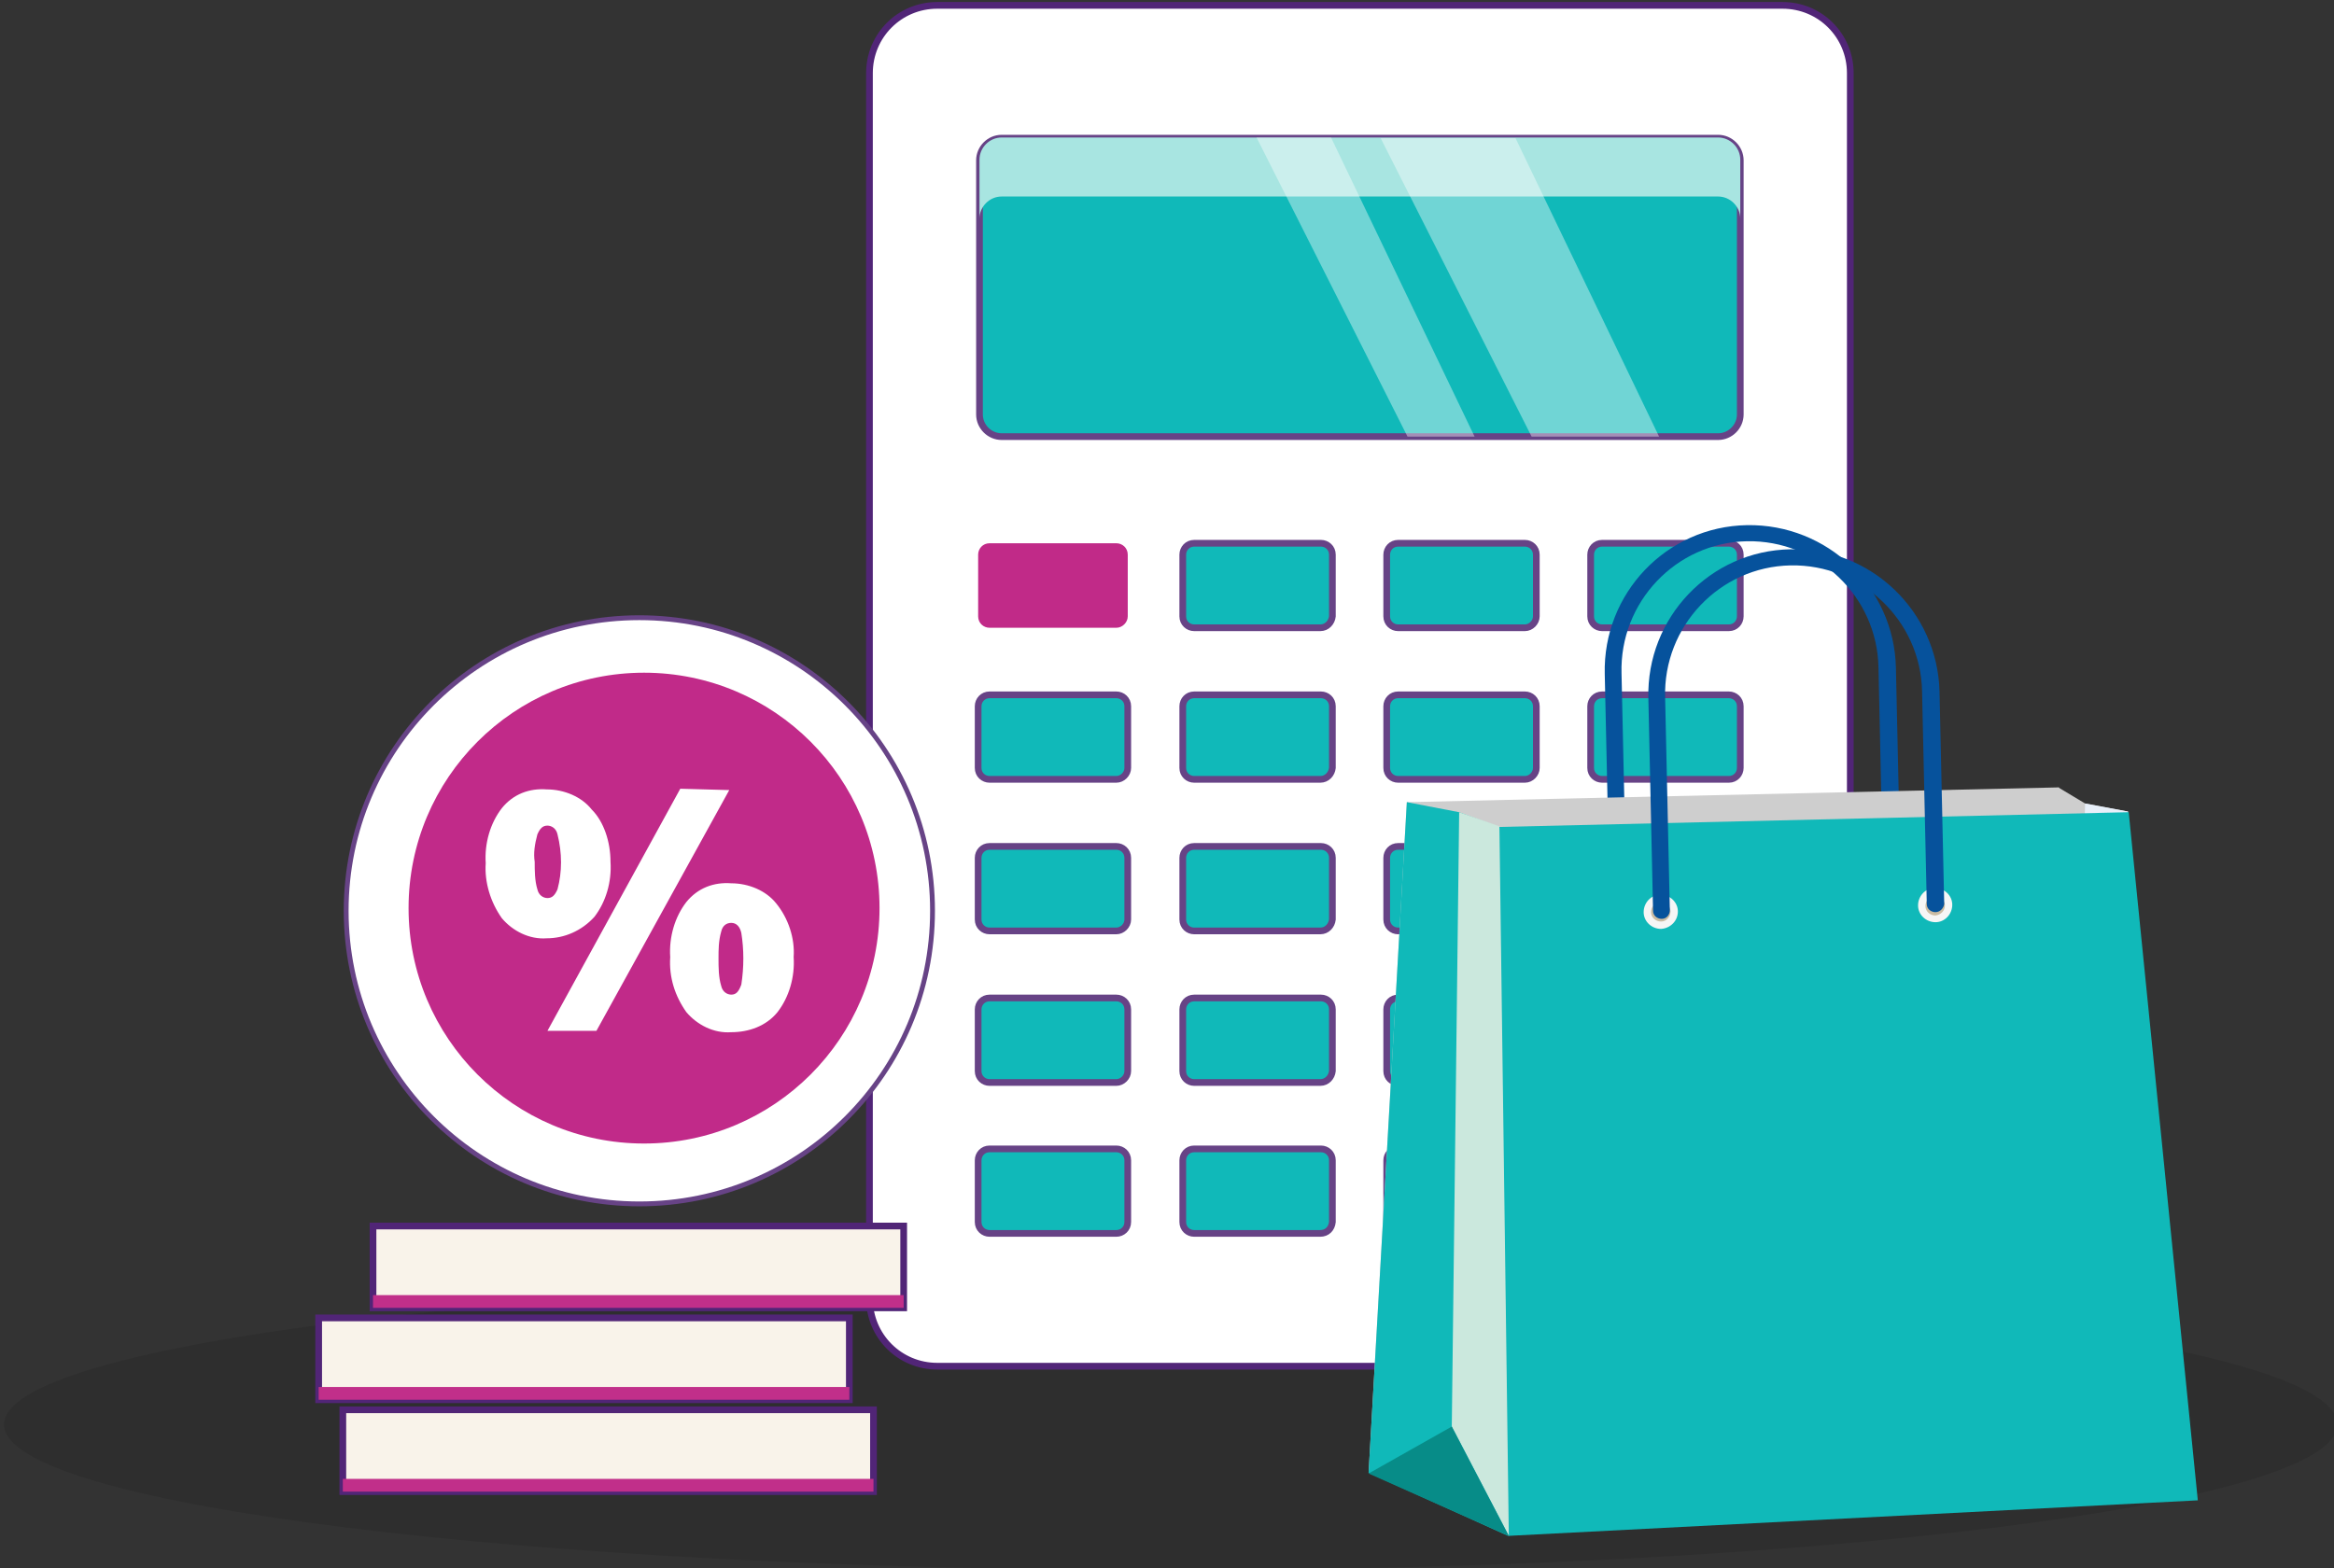 <svg xmlns="http://www.w3.org/2000/svg" xmlns:xlink="http://www.w3.org/1999/xlink" id="Layer_1" x="0px" y="0px" viewBox="0 0 347.9 233.8" style="enable-background:new 0 0 347.9 233.8;" xml:space="preserve"><rect x="0" y="0" width="347.9" height="233.8" fill="#333333" stroke="none"/> <style type="text/css"> .st0{opacity:0.1;enable-background:new ;} .st1{fill-rule:evenodd;clip-rule:evenodd;} .st2{fill:#FFFFFF;stroke:#512577;stroke-miterlimit:10;} .st3{fill:#C12A88;} .st4{fill:#10B9B9;stroke:#674386;stroke-miterlimit:10;} .st5{fill:#A8E5E1;} .st6{opacity:0.4;} .st7{fill:#FFFFFF;} .st8{fill:#06529C;} .st9{fill:#CECECE;} .st10{fill:#E7EFF9;} .st11{fill:#10B9B9;} .st12{fill:#CBE8DD;} .st13{fill:#078C88;} .st14{fill:#F6F6F6;} .st15{fill:#CBBCA3;} .st16{fill:#FFFFFF;stroke:#674386;stroke-width:0.721;stroke-linecap:round;stroke-linejoin:round;} .st17{fill:#C12A89;} .st18{fill:#F9F3EA;stroke:#512577;stroke-miterlimit:10;} .st19{fill:#C12F8A;} </style> <g id="a"> </g> <g class="st0"> <path class="st1" d="M348.4,212.4c0,12-77.8,21.7-173.9,21.7c-96,0-173.9-9.7-173.9-21.7c0-12,77.8-21.7,173.9-21.7 C270.5,190.6,348.4,200.3,348.4,212.4"></path> </g> <g> <g> <g> <g> <g> <g> <g> <path class="st2" d="M265.7,203.7h-126c-5.6,0-10.1-4.5-10.1-10.1l0-182.7c0-5.6,4.5-10.1,10.1-10.1h126 c5.6,0,10.1,4.5,10.1,10.1l0,182.7C275.7,199.1,271.2,203.7,265.7,203.7z"></path> </g> </g> </g> </g> <g> <g> <g> <path class="st3" d="M166.4,93.6h-18.9c-0.9,0-1.7-0.7-1.7-1.7v-9.2c0-0.9,0.7-1.7,1.7-1.7h18.9c0.9,0,1.7,0.7,1.7,1.7v9.2 C168.1,92.8,167.3,93.6,166.4,93.6z"></path> <path class="st4" d="M196.8,93.6H178c-0.9,0-1.7-0.7-1.7-1.7v-9.2c0-0.9,0.7-1.7,1.7-1.7h18.9c0.9,0,1.7,0.7,1.7,1.7v9.2 C198.5,92.8,197.8,93.6,196.8,93.6z"></path> <path class="st4" d="M227.3,93.6h-18.9c-0.9,0-1.7-0.7-1.7-1.7v-9.2c0-0.9,0.7-1.7,1.7-1.7h18.9c0.9,0,1.7,0.7,1.7,1.7v9.2 C229,92.8,228.2,93.6,227.3,93.6z"></path> <path class="st4" d="M257.7,93.6h-18.9c-0.9,0-1.7-0.7-1.7-1.7v-9.2c0-0.9,0.7-1.7,1.7-1.7h18.9c0.9,0,1.7,0.7,1.7,1.7v9.2 C259.4,92.8,258.7,93.6,257.7,93.6z"></path> </g> <g> <path class="st4" d="M166.4,116.2h-18.9c-0.9,0-1.7-0.7-1.7-1.7v-9.2c0-0.9,0.7-1.7,1.7-1.7h18.9c0.9,0,1.7,0.7,1.7,1.7v9.2 C168.1,115.4,167.3,116.2,166.4,116.2z"></path> <path class="st4" d="M196.8,116.2H178c-0.9,0-1.7-0.7-1.7-1.7v-9.2c0-0.9,0.7-1.7,1.7-1.7h18.9c0.9,0,1.7,0.7,1.7,1.7v9.2 C198.5,115.4,197.8,116.2,196.8,116.2z"></path> <path class="st4" d="M227.3,116.2h-18.9c-0.9,0-1.7-0.7-1.7-1.7v-9.2c0-0.9,0.7-1.7,1.7-1.7h18.9c0.9,0,1.7,0.7,1.7,1.7v9.2 C229,115.4,228.2,116.2,227.3,116.2z"></path> <path class="st4" d="M257.7,116.2h-18.9c-0.9,0-1.7-0.7-1.7-1.7v-9.2c0-0.9,0.7-1.7,1.7-1.7h18.9c0.9,0,1.7,0.7,1.7,1.7v9.2 C259.4,115.4,258.7,116.2,257.7,116.2z"></path> </g> <g> <path class="st4" d="M166.4,138.8h-18.9c-0.9,0-1.7-0.7-1.7-1.7v-9.2c0-0.9,0.7-1.7,1.7-1.7h18.9c0.9,0,1.7,0.7,1.7,1.7v9.2 C168.1,138,167.3,138.8,166.4,138.8z"></path> <path class="st4" d="M196.8,138.8H178c-0.9,0-1.7-0.7-1.7-1.7v-9.2c0-0.9,0.7-1.7,1.7-1.7h18.9c0.9,0,1.7,0.7,1.7,1.7v9.2 C198.5,138,197.8,138.8,196.8,138.8z"></path> <path class="st4" d="M227.3,138.8h-18.9c-0.9,0-1.7-0.7-1.7-1.7v-9.2c0-0.9,0.7-1.7,1.7-1.7h18.9c0.9,0,1.7,0.7,1.7,1.7v9.2 C229,138,228.2,138.8,227.3,138.8z"></path> </g> <g> <path class="st4" d="M166.4,161.4h-18.9c-0.9,0-1.7-0.7-1.7-1.7v-9.2c0-0.9,0.7-1.7,1.7-1.7h18.9c0.9,0,1.7,0.7,1.7,1.7v9.2 C168.1,160.6,167.3,161.4,166.4,161.4z"></path> <path class="st4" d="M196.8,161.4H178c-0.9,0-1.7-0.7-1.7-1.7v-9.2c0-0.9,0.7-1.7,1.7-1.7h18.9c0.9,0,1.7,0.7,1.7,1.7v9.2 C198.5,160.6,197.8,161.4,196.8,161.4z"></path> <path class="st4" d="M227.3,161.4h-18.9c-0.9,0-1.7-0.7-1.7-1.7v-9.2c0-0.9,0.7-1.7,1.7-1.7h18.9c0.9,0,1.7,0.7,1.7,1.7v9.2 C229,160.6,228.2,161.4,227.3,161.4z"></path> <path class="st3" d="M257.7,183.9h-18.9c-0.9,0-1.7-0.7-1.7-1.7v-54.4c0-0.9,0.7-1.7,1.7-1.7h18.9c0.9,0,1.7,0.7,1.7,1.7v54.4 C259.4,183.2,258.7,183.9,257.7,183.9z"></path> </g> <g> <path class="st4" d="M166.4,183.9h-18.9c-0.9,0-1.7-0.7-1.7-1.7v-9.2c0-0.9,0.7-1.7,1.7-1.7h18.9c0.9,0,1.7,0.7,1.7,1.7v9.2 C168.1,183.2,167.3,183.9,166.4,183.9z"></path> <path class="st4" d="M196.8,183.9H178c-0.9,0-1.7-0.7-1.7-1.7v-9.2c0-0.9,0.7-1.7,1.7-1.7h18.9c0.9,0,1.7,0.7,1.7,1.7v9.2 C198.5,183.2,197.8,183.9,196.8,183.9z"></path> <path class="st4" d="M227.3,183.9h-18.9c-0.9,0-1.7-0.7-1.7-1.7v-9.2c0-0.9,0.7-1.7,1.7-1.7h18.9c0.9,0,1.7,0.7,1.7,1.7v9.2 C229,183.2,228.2,183.9,227.3,183.9z"></path> </g> </g> <g> <g> <g> <g> <g> <path class="st4" d="M256.1,65.1l-106.8,0c-1.8,0-3.3-1.5-3.3-3.3V23.9c0-1.8,1.5-3.3,3.3-3.3l106.8,0 c1.8,0,3.3,1.5,3.3,3.3v37.9C259.4,63.6,257.9,65.1,256.1,65.1z"></path> </g> </g> </g> </g> <path class="st5" d="M256.1,20.5l-106.8,0c-1.8,0-3.3,1.5-3.3,3.3v8.8c0-1.8,1.5-3.3,3.3-3.3h106.8c1.8,0,3.3,1.5,3.3,3.3v-8.8 C259.4,22,257.9,20.5,256.1,20.5z"></path> <g class="st6"> <g> <g> <polygon class="st7" points="187.3,20.5 209.8,65.1 219.8,65.1 198.4,20.5 "></polygon> </g> </g> </g> <g class="st6"> <g> <g> <polygon class="st7" points="205.8,20.6 228.3,65.1 247.3,65.1 225.9,20.6 "></polygon> </g> </g> </g> </g> </g> </g> </g> </g> <g> <g> <g> <path class="st8" d="M282,132.5c-0.7,0-1.3-0.5-1.3-1.2L280,99.5c-0.2-10.6-9.1-19-19.6-18.8c-10.6,0.2-19,9.1-18.7,19.7 l0.7,31.7c0,0.7-0.5,1.3-1.2,1.3c-0.7,0-1.3-0.5-1.3-1.2l-0.7-31.7c-0.3-12,9.2-22,21.2-22.2s21.9,9.3,22.2,21.2l0.7,31.7 C283.2,131.9,282.7,132.5,282,132.5z"></path> </g> <polygon class="st9" points="306.7,224.6 301.5,218.5 306.8,117.4 310.8,119.8 317.2,121 "></polygon> <polygon class="st10" points="310.8,119.8 308.7,199.8 317.2,121 "></polygon> <polygon class="st9" points="209.7,119.6 306.9,117.4 303.8,218.7 204,219.6 "></polygon> <polygon class="st11" points="327.6,223.7 224.8,229 223.4,123.3 317.3,121.1 "></polygon> <polygon class="st11" points="224.8,229 204,219.6 209.7,119.6 217.5,121.1 223.4,123.3 "></polygon> <polygon class="st12" points="217.5,121.1 216.4,212.7 224.9,229 223.5,123.2 "></polygon> <polygon class="st13" points="204,219.7 216.4,212.7 224.9,229 "></polygon> <g> <path class="st14" d="M250.1,135.9c0-1.4-1.2-2.5-2.6-2.5c-1.4,0-2.5,1.2-2.5,2.6c0,1.4,1.2,2.5,2.6,2.5 C249,138.4,250.1,137.3,250.1,135.9z"></path> <g> <path class="st15" d="M249,135.9c0-0.8-0.7-1.4-1.5-1.4c-0.8,0-1.4,0.7-1.4,1.5c0,0.8,0.7,1.4,1.5,1.4 C248.4,137.4,249,136.7,249,135.9z"></path> </g> </g> <g> <path class="st14" d="M291,134.9c0-1.4-1.2-2.5-2.6-2.5c-1.4,0-2.5,1.2-2.5,2.6c0,1.4,1.2,2.5,2.6,2.5 C289.9,137.5,291,136.3,291,134.9z"></path> <g> <path class="st15" d="M289.9,135c0-0.8-0.7-1.4-1.5-1.4c-0.8,0-1.4,0.7-1.4,1.5c0,0.8,0.7,1.4,1.5,1.4 C289.3,136.4,289.9,135.8,289.9,135z"></path> </g> </g> <g> <path class="st8" d="M288.5,136c-0.7,0-1.3-0.5-1.3-1.2l-0.7-31.7c-0.2-10.6-9.1-19-19.6-18.8c-10.6,0.2-19,9.1-18.7,19.7 l0.7,31.7c0,0.7-0.5,1.3-1.2,1.3c-0.7,0-1.3-0.5-1.3-1.2l-0.7-31.7c-0.3-12,9.2-22,21.2-22.2c12-0.3,21.9,9.3,22.2,21.2l0.7,31.7 C289.7,135.4,289.2,136,288.5,136z"></path> </g> </g> </g> <g> <g id="Group-12_00000111900021208986680040000000127723508235864979_" transform="translate(145, 32)"> <circle id="Oval_00000023274697492630244250000004536908204184623551_" class="st16" cx="-49.7" cy="103.8" r="43.7"></circle> <circle id="Oval_00000067954079659167204570000009739539660687591604_" class="st17" cx="-49" cy="103.4" r="35.1"></circle> <path id="Path_2541_00000041270765618142178740000010344323634476628382_" class="st7" d="M-54,96.5c0.2,3-0.7,6-2.4,8.2 c-1.9,2.1-4.5,3.2-7.1,3.2c-2.6,0.2-5.1-1.1-6.7-3c-1.7-2.4-2.6-5.4-2.4-8.2c-0.2-3,0.7-6,2.4-8.2c1.7-2.1,4.1-3,6.7-2.8 c2.6,0,5.2,1.1,6.7,3C-55,90.5-54,93.5-54,96.5 M-65.3,96.5c0,1.3,0,2.8,0.4,4.1c0.2,0.9,0.9,1.3,1.5,1.3c0.7,0,1.1-0.4,1.5-1.3 c0.7-2.6,0.7-5.4,0-8.2c-0.2-0.9-0.9-1.3-1.5-1.3c-0.7,0-1.1,0.4-1.5,1.3C-65.3,93.9-65.5,95.2-65.3,96.5 M-36.3,85.8l-19.8,35.9 h-7.3l19.8-36.1L-36.3,85.8L-36.3,85.8z M-26.7,110.7c0.2,3-0.7,6-2.4,8.2c-1.7,2.1-4.3,3-6.9,3c-2.6,0.2-5.1-1.1-6.7-3 c-1.7-2.4-2.6-5.2-2.4-8.2c-0.2-3,0.7-6,2.4-8.2c1.7-2.1,4.1-3,6.7-2.8c2.6,0,5.2,1.1,6.7,3C-27.5,104.9-26.5,107.9-26.7,110.7 M-37.9,110.9c0,1.3,0,2.8,0.4,4.1c0.2,0.9,0.9,1.3,1.5,1.3c0.7,0,1.1-0.4,1.5-1.5c0.4-2.6,0.4-5.2,0-7.7 c-0.2-0.9-0.7-1.5-1.5-1.5c-0.7,0-1.3,0.4-1.5,1.3C-37.9,108.3-37.9,109.6-37.9,110.9"></path> </g> <g> <g> <rect x="55.6" y="182.8" class="st18" width="79.1" height="12.2"></rect> <rect x="55.6" y="193.1" class="st19" width="79.1" height="1.9"></rect> </g> <g> <rect x="47.5" y="196.5" class="st18" width="79.1" height="12.2"></rect> <rect x="47.5" y="206.8" class="st19" width="79.1" height="1.9"></rect> </g> <g> <rect x="51.1" y="210.2" class="st18" width="79.1" height="12.2"></rect> <rect x="51.1" y="220.5" class="st19" width="79.1" height="1.9"></rect> </g> </g> </g> </svg>